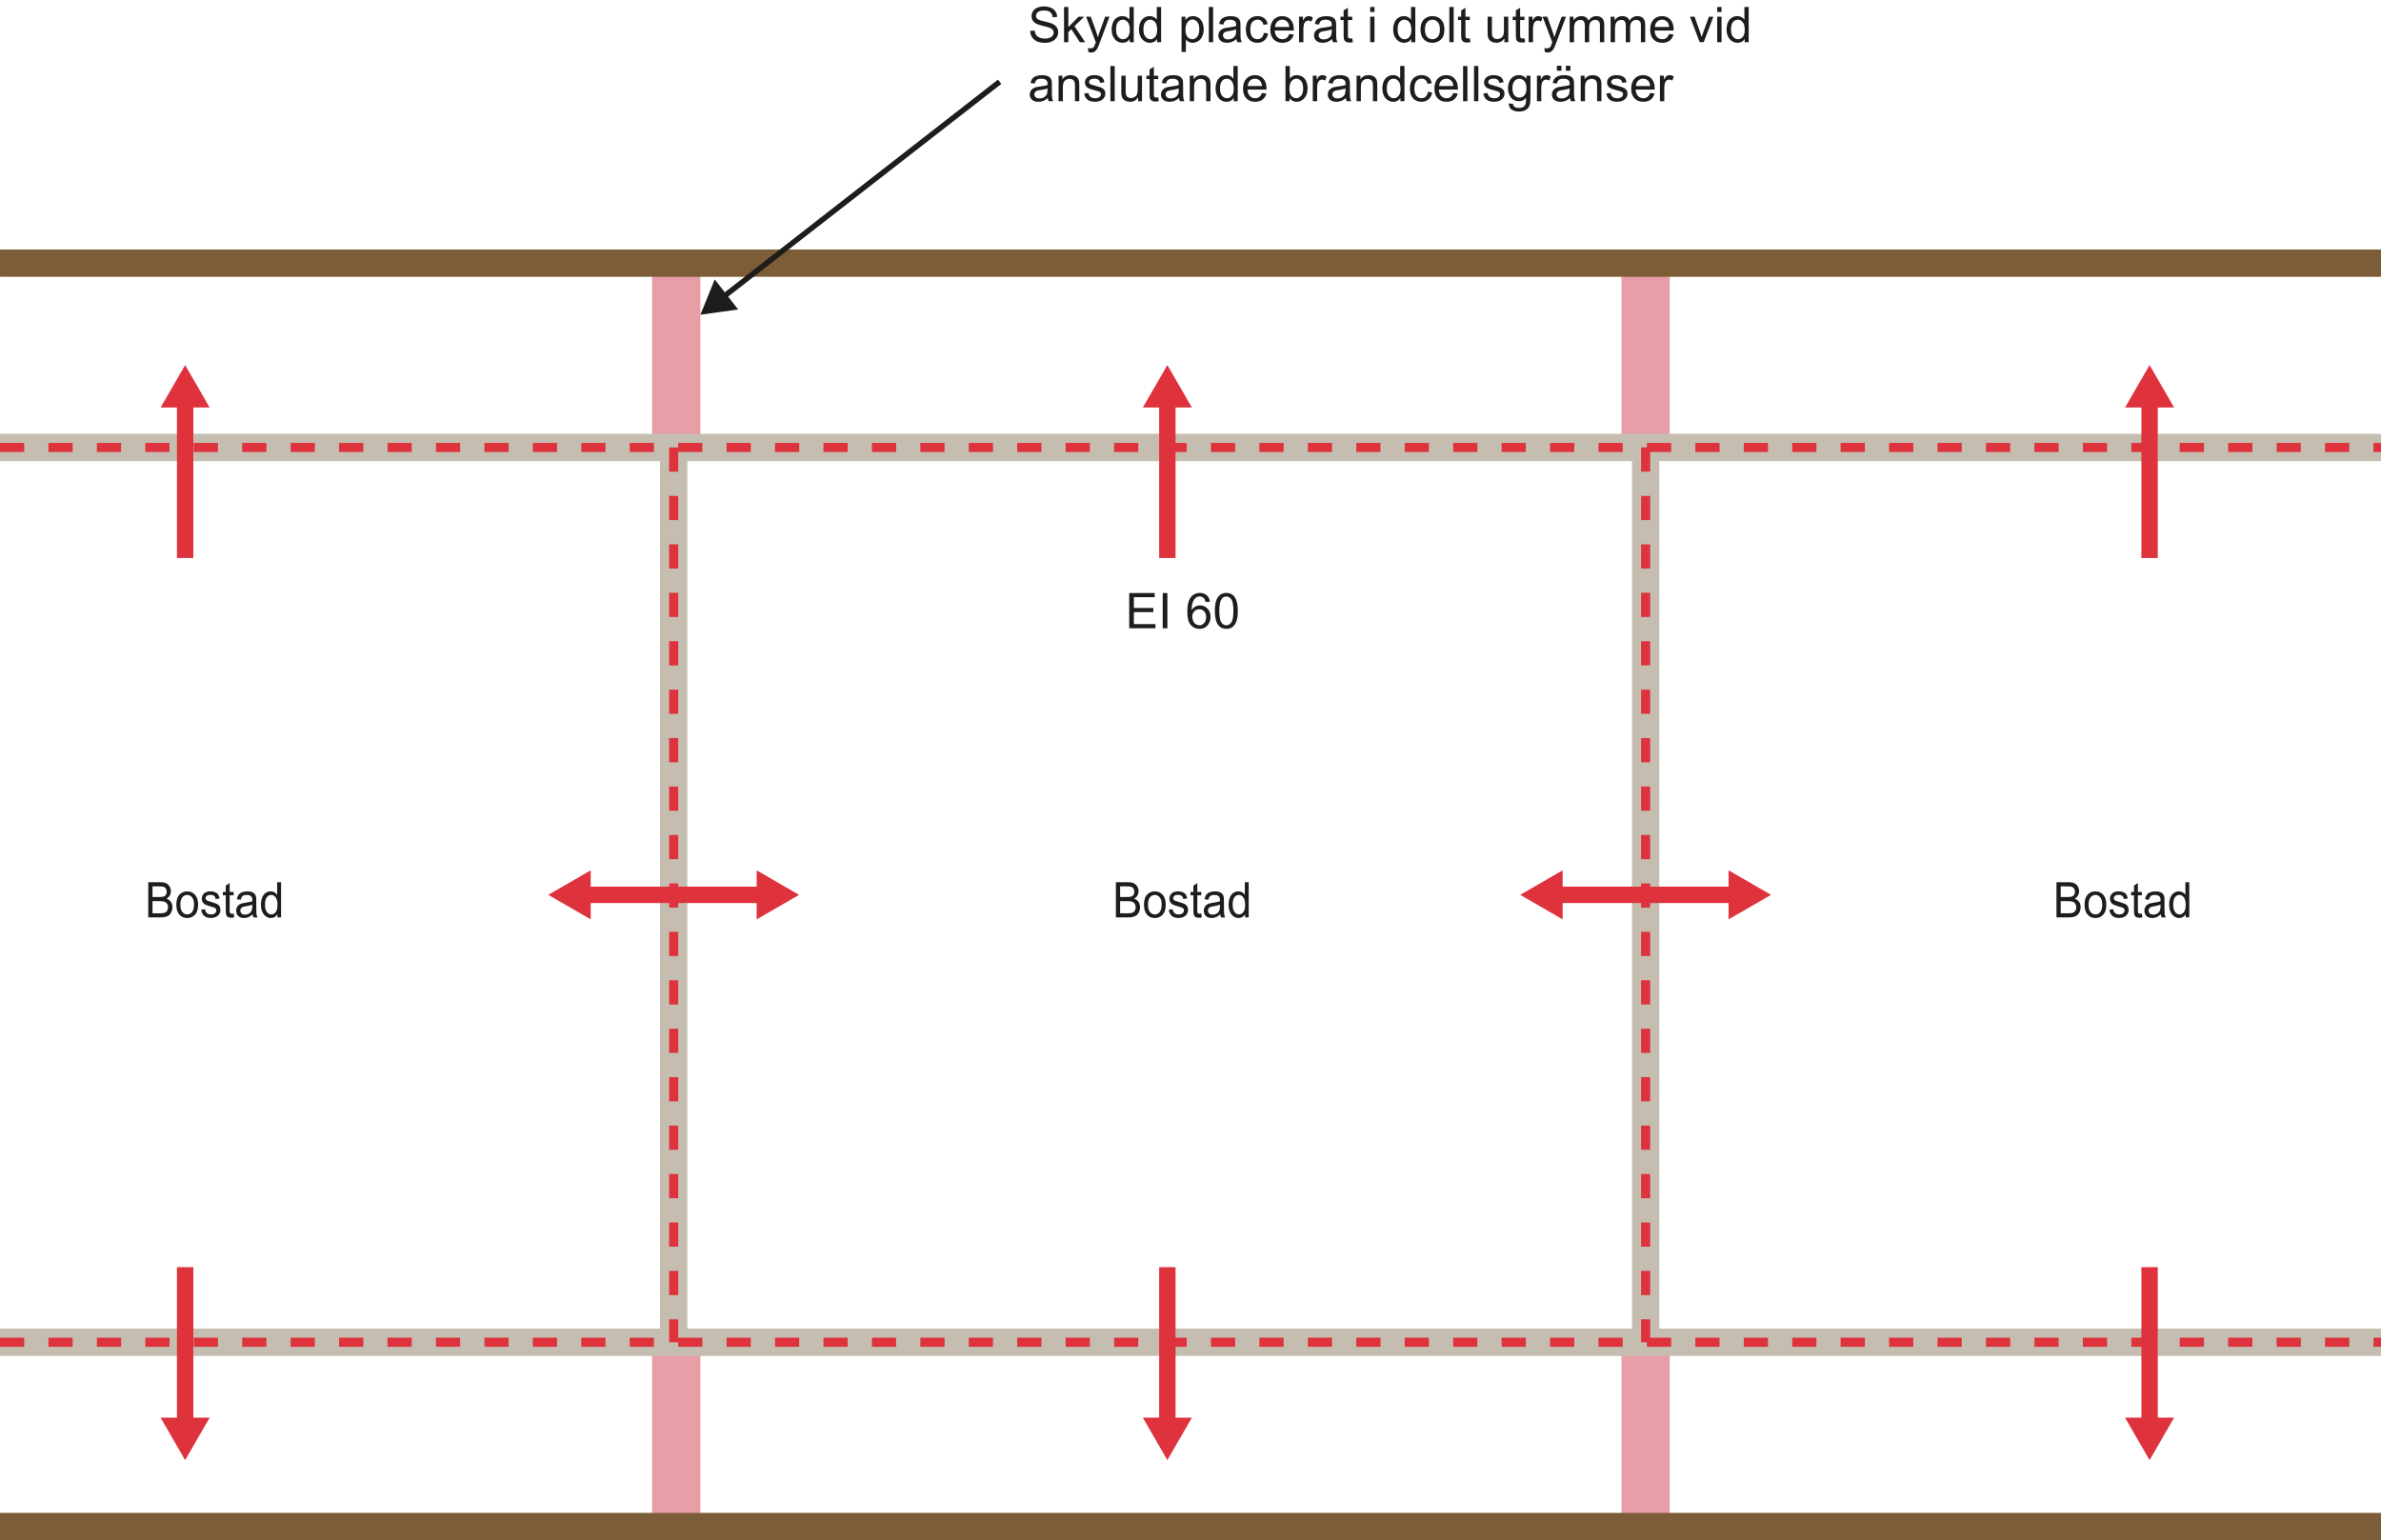 <?xml version="1.0" encoding="UTF-8"?>
<svg id="Lager_1" data-name="Lager 1" xmlns="http://www.w3.org/2000/svg" width="677.33mm" height="438.16mm" viewBox="0 0 1920 1242.04">
  <defs>
    <style>
      .cls-1 {
        fill: #de323d;
      }

      .cls-2 {
        stroke: #c5beb0;
      }

      .cls-2, .cls-3, .cls-4, .cls-5, .cls-6, .cls-7 {
        fill: none;
      }

      .cls-2, .cls-3, .cls-4, .cls-6, .cls-7 {
        stroke-miterlimit: 10;
      }

      .cls-2, .cls-4 {
        stroke-width: 22.03px;
      }

      .cls-3 {
        stroke: #1d1d1b;
        stroke-width: 4.41px;
      }

      .cls-8 {
        fill: #1d1d1b;
      }

      .cls-4 {
        stroke: #7c5d38;
      }

      .cls-6 {
        stroke-width: 13.22px;
      }

      .cls-6, .cls-7 {
        stroke: #de323d;
      }

      .cls-7 {
        stroke-dasharray: 19.53;
        stroke-width: 7.33px;
      }

      .cls-9 {
        fill: #e89ea7;
      }
    </style>
  </defs>
  <g>
    <path class="cls-8" d="M119.55,739.81v-28.39h9.69c1.97,0,3.56.29,4.75.86,1.19.57,2.13,1.46,2.8,2.65.68,1.19,1.01,2.44,1.01,3.75,0,1.21-.3,2.36-.9,3.43-.6,1.07-1.5,1.94-2.71,2.59,1.56.5,2.76,1.36,3.6,2.58.84,1.21,1.26,2.65,1.26,4.3,0,1.33-.26,2.57-.77,3.71-.51,1.14-1.14,2.02-1.89,2.64-.75.62-1.69,1.09-2.83,1.4s-2.52.47-4.17.47h-9.85ZM122.97,723.35h5.59c1.52,0,2.6-.11,3.26-.33.87-.28,1.52-.75,1.96-1.41.44-.66.66-1.48.66-2.48,0-.94-.21-1.77-.62-2.49-.41-.72-1-1.21-1.76-1.47-.76-.26-2.07-.4-3.93-.4h-5.16v8.58ZM122.97,736.46h6.43c1.1,0,1.88-.04,2.33-.14.79-.16,1.44-.41,1.97-.77s.96-.89,1.3-1.58c.34-.69.51-1.49.51-2.39,0-1.06-.25-1.98-.74-2.76-.49-.78-1.18-1.33-2.05-1.65-.88-.32-2.14-.47-3.78-.47h-5.97v9.76Z"/>
    <path class="cls-8" d="M142.18,729.53c0-3.81.96-6.63,2.89-8.46,1.61-1.52,3.57-2.28,5.89-2.28,2.57,0,4.68.93,6.31,2.78s2.45,4.41,2.45,7.68c0,2.65-.36,4.73-1.08,6.25-.72,1.52-1.77,2.69-3.15,3.53s-2.89,1.26-4.52,1.26c-2.62,0-4.74-.92-6.35-2.77-1.62-1.85-2.42-4.5-2.42-7.98ZM145.44,729.53c0,2.63.52,4.61,1.57,5.92,1.05,1.31,2.36,1.96,3.95,1.96s2.88-.66,3.93-1.97,1.57-3.32,1.57-6.02c0-2.54-.53-4.47-1.58-5.78-1.05-1.31-2.36-1.96-3.92-1.96s-2.9.65-3.95,1.96c-1.05,1.3-1.57,3.27-1.57,5.91Z"/>
    <path class="cls-8" d="M162.16,733.67l3.14-.54c.18,1.38.67,2.44,1.47,3.17.8.74,1.93,1.1,3.38,1.1s2.54-.33,3.24-.98c.71-.65,1.06-1.42,1.06-2.29,0-.79-.31-1.41-.93-1.86-.44-.31-1.52-.7-3.24-1.18-2.33-.65-3.94-1.2-4.84-1.67-.9-.47-1.58-1.12-2.04-1.96-.46-.83-.7-1.75-.7-2.76,0-.92.19-1.77.57-2.55.38-.78.9-1.43,1.56-1.95.49-.4,1.17-.74,2.02-1.02.85-.28,1.76-.42,2.74-.42,1.47,0,2.76.23,3.87.7,1.11.46,1.93,1.09,2.46,1.89.53.79.89,1.86,1.09,3.18l-3.1.46c-.14-1.06-.55-1.88-1.22-2.48-.68-.59-1.63-.89-2.86-.89-1.46,0-2.5.26-3.12.79-.62.53-.93,1.15-.93,1.86,0,.45.13.86.39,1.22.26.37.66.68,1.22.93.32.13,1.25.43,2.8.89,2.24.66,3.81,1.2,4.7,1.62.89.42,1.58,1.03,2.09,1.83.51.8.76,1.79.76,2.98s-.31,2.26-.92,3.28c-.62,1.03-1.51,1.82-2.67,2.38s-2.48.84-3.95.84c-2.43,0-4.29-.55-5.56-1.67s-2.09-2.76-2.44-4.94Z"/>
    <path class="cls-8" d="M188.4,736.7l.46,3.08c-.89.21-1.69.31-2.4.31-1.15,0-2.04-.2-2.68-.6-.63-.4-1.08-.93-1.34-1.58-.26-.65-.39-2.02-.39-4.11v-11.83h-2.33v-2.71h2.33v-5.09l3.15-2.09v7.18h3.19v2.71h-3.19v12.02c0,.99.06,1.63.17,1.92s.29.51.55.68c.25.17.61.25,1.08.25.35,0,.82-.05,1.39-.14Z"/>
    <path class="cls-8" d="M203.71,737.28c-1.17,1.1-2.31,1.87-3.39,2.32-1.09.45-2.25.68-3.5.68-2.06,0-3.64-.55-4.74-1.66-1.1-1.1-1.66-2.51-1.66-4.23,0-1.01.21-1.93.63-2.76s.96-1.5,1.64-2c.68-.5,1.44-.88,2.28-1.14.62-.18,1.56-.35,2.82-.52,2.56-.34,4.45-.74,5.66-1.2.01-.48.02-.78.02-.91,0-1.42-.3-2.42-.9-3-.81-.79-2.02-1.18-3.61-1.18-1.49,0-2.59.29-3.3.86-.71.58-1.24,1.59-1.58,3.05l-3.1-.46c.28-1.46.75-2.64,1.39-3.53.65-.9,1.58-1.59,2.8-2.07,1.22-.48,2.64-.73,4.25-.73s2.9.21,3.89.62c1,.41,1.73.93,2.2,1.56.47.63.8,1.42.99,2.37.11.59.16,1.67.16,3.21v4.65c0,3.24.07,5.29.2,6.15.13.86.4,1.68.8,2.47h-3.31c-.33-.72-.54-1.57-.63-2.54ZM203.45,729.49c-1.15.52-2.88.96-5.18,1.32-1.3.21-2.23.44-2.77.7-.54.26-.96.64-1.25,1.13s-.44,1.05-.44,1.66c0,.93.32,1.7.96,2.32.64.62,1.58.93,2.81.93s2.31-.29,3.26-.88c.95-.59,1.65-1.39,2.1-2.41.34-.79.51-1.95.51-3.49v-1.28Z"/>
    <path class="cls-8" d="M223.71,739.81v-2.59c-1.19,2.04-2.93,3.06-5.23,3.06-1.49,0-2.86-.45-4.12-1.36-1.25-.9-2.22-2.17-2.91-3.79-.69-1.62-1.03-3.48-1.03-5.59s.31-3.92.93-5.59c.62-1.67,1.56-2.95,2.8-3.84s2.64-1.34,4.18-1.34c1.13,0,2.13.26,3.01.78.88.52,1.6,1.2,2.15,2.04v-10.18h3.15v28.39h-2.94ZM213.69,729.55c0,2.63.5,4.6,1.52,5.91,1.01,1.3,2.2,1.96,3.58,1.96s2.56-.62,3.53-1.87c.97-1.25,1.45-3.15,1.45-5.7,0-2.81-.49-4.88-1.48-6.2-.99-1.32-2.2-1.97-3.65-1.97s-2.59.63-3.53,1.9c-.95,1.27-1.42,3.26-1.42,5.98Z"/>
  </g>
  <g>
    <path class="cls-8" d="M899.84,739.81v-28.39h9.69c1.97,0,3.56.29,4.75.86,1.19.57,2.13,1.46,2.8,2.65.68,1.19,1.01,2.44,1.01,3.75,0,1.21-.3,2.36-.9,3.43-.6,1.07-1.5,1.94-2.71,2.59,1.56.5,2.76,1.36,3.6,2.58.84,1.21,1.26,2.65,1.26,4.3,0,1.33-.26,2.57-.77,3.71-.51,1.14-1.14,2.02-1.89,2.64-.75.62-1.7,1.09-2.83,1.4-1.13.32-2.52.47-4.17.47h-9.85ZM903.26,723.35h5.59c1.52,0,2.6-.11,3.26-.33.87-.28,1.52-.75,1.96-1.41.44-.66.66-1.48.66-2.48,0-.94-.21-1.77-.62-2.49-.41-.72-1-1.21-1.76-1.47s-2.07-.4-3.93-.4h-5.16v8.58ZM903.26,736.46h6.43c1.1,0,1.88-.04,2.33-.14.79-.16,1.45-.41,1.97-.77s.96-.89,1.3-1.58.51-1.49.51-2.39c0-1.06-.25-1.98-.74-2.76s-1.18-1.33-2.05-1.65c-.88-.32-2.14-.47-3.78-.47h-5.97v9.76Z"/>
    <path class="cls-8" d="M922.47,729.53c0-3.81.96-6.63,2.89-8.46,1.61-1.52,3.57-2.28,5.89-2.28,2.57,0,4.67.93,6.31,2.78,1.63,1.85,2.45,4.41,2.45,7.68,0,2.65-.36,4.73-1.08,6.25s-1.77,2.69-3.15,3.53-2.89,1.26-4.52,1.26c-2.62,0-4.74-.92-6.35-2.77-1.62-1.85-2.42-4.5-2.42-7.98ZM925.73,729.53c0,2.63.52,4.61,1.57,5.92,1.05,1.31,2.36,1.96,3.95,1.96s2.88-.66,3.93-1.97c1.04-1.32,1.57-3.32,1.57-6.02,0-2.54-.53-4.47-1.58-5.78-1.05-1.31-2.36-1.96-3.92-1.96s-2.9.65-3.95,1.96c-1.04,1.3-1.57,3.27-1.57,5.91Z"/>
    <path class="cls-8" d="M942.45,733.67l3.14-.54c.18,1.38.67,2.44,1.47,3.17.8.74,1.93,1.1,3.37,1.1s2.54-.33,3.24-.98c.7-.65,1.06-1.42,1.06-2.29,0-.79-.31-1.41-.93-1.86-.43-.31-1.52-.7-3.24-1.18-2.33-.65-3.94-1.2-4.84-1.67-.9-.47-1.58-1.12-2.04-1.96-.46-.83-.7-1.75-.7-2.76,0-.92.19-1.77.57-2.55.38-.78.9-1.43,1.56-1.95.49-.4,1.17-.74,2.02-1.02.85-.28,1.76-.42,2.74-.42,1.47,0,2.76.23,3.87.7,1.11.46,1.93,1.09,2.46,1.89.53.79.89,1.86,1.09,3.18l-3.1.46c-.14-1.06-.55-1.88-1.22-2.48-.68-.59-1.63-.89-2.86-.89-1.46,0-2.5.26-3.12.79-.62.53-.93,1.15-.93,1.86,0,.45.13.86.39,1.22.26.37.66.68,1.22.93.32.13,1.25.43,2.8.89,2.24.66,3.81,1.2,4.7,1.62.89.42,1.58,1.03,2.09,1.83.5.8.76,1.79.76,2.98s-.31,2.26-.93,3.28c-.62,1.03-1.51,1.82-2.67,2.38s-2.48.84-3.95.84c-2.43,0-4.29-.55-5.56-1.67s-2.09-2.76-2.44-4.94Z"/>
    <path class="cls-8" d="M968.69,736.7l.46,3.08c-.89.21-1.69.31-2.4.31-1.15,0-2.04-.2-2.68-.6-.63-.4-1.08-.93-1.34-1.58-.26-.65-.39-2.02-.39-4.11v-11.83h-2.33v-2.71h2.33v-5.09l3.15-2.09v7.18h3.19v2.71h-3.19v12.02c0,.99.06,1.63.17,1.92s.29.51.55.68c.25.17.61.25,1.08.25.35,0,.82-.05,1.39-.14Z"/>
    <path class="cls-8" d="M984.01,737.28c-1.17,1.1-2.31,1.87-3.39,2.32-1.09.45-2.25.68-3.5.68-2.06,0-3.64-.55-4.74-1.66s-1.66-2.51-1.66-4.23c0-1.01.21-1.93.63-2.76s.96-1.5,1.64-2c.68-.5,1.44-.88,2.28-1.14.62-.18,1.56-.35,2.82-.52,2.56-.34,4.45-.74,5.66-1.2.01-.48.02-.78.02-.91,0-1.42-.3-2.42-.9-3-.81-.79-2.01-1.18-3.61-1.18-1.49,0-2.59.29-3.3.86-.71.58-1.24,1.59-1.58,3.05l-3.1-.46c.28-1.46.75-2.64,1.39-3.53.65-.9,1.58-1.59,2.8-2.07,1.22-.48,2.64-.73,4.25-.73s2.9.21,3.89.62c1,.41,1.73.93,2.2,1.56s.8,1.42.99,2.37c.11.59.16,1.67.16,3.21v4.65c0,3.24.07,5.29.2,6.15.14.86.4,1.68.8,2.47h-3.31c-.33-.72-.54-1.57-.63-2.54ZM983.74,729.49c-1.15.52-2.88.96-5.18,1.32-1.3.21-2.23.44-2.77.7-.54.26-.96.64-1.25,1.13s-.44,1.05-.44,1.66c0,.93.32,1.7.96,2.32.64.62,1.58.93,2.81.93s2.31-.29,3.26-.88c.95-.59,1.65-1.39,2.1-2.41.34-.79.51-1.95.51-3.49v-1.28Z"/>
    <path class="cls-8" d="M1004.01,739.81v-2.59c-1.19,2.04-2.93,3.06-5.23,3.06-1.49,0-2.86-.45-4.12-1.36s-2.22-2.17-2.91-3.79-1.03-3.48-1.03-5.59.31-3.92.93-5.59c.62-1.67,1.56-2.95,2.8-3.84,1.25-.89,2.64-1.34,4.18-1.34,1.13,0,2.13.26,3.01.78.88.52,1.6,1.2,2.15,2.04v-10.18h3.15v28.39h-2.94ZM993.98,729.55c0,2.63.5,4.6,1.51,5.91,1.01,1.3,2.2,1.96,3.58,1.96s2.56-.62,3.53-1.87c.97-1.25,1.45-3.15,1.45-5.7,0-2.81-.49-4.88-1.48-6.2-.99-1.32-2.2-1.97-3.65-1.97s-2.59.63-3.53,1.9c-.95,1.27-1.42,3.26-1.42,5.98Z"/>
  </g>
  <g>
    <path class="cls-8" d="M1658.32,739.81v-28.39h9.69c1.97,0,3.56.29,4.75.86,1.19.57,2.13,1.46,2.8,2.65.68,1.19,1.01,2.44,1.01,3.75,0,1.21-.3,2.36-.9,3.43-.6,1.07-1.5,1.94-2.71,2.59,1.56.5,2.76,1.36,3.6,2.58.84,1.21,1.26,2.65,1.26,4.3,0,1.33-.26,2.57-.77,3.71-.51,1.14-1.14,2.02-1.89,2.64-.75.62-1.7,1.09-2.83,1.4-1.13.32-2.52.47-4.17.47h-9.85ZM1661.74,723.35h5.59c1.52,0,2.6-.11,3.26-.33.87-.28,1.52-.75,1.96-1.41.44-.66.66-1.48.66-2.48,0-.94-.21-1.77-.62-2.49-.41-.72-1-1.21-1.76-1.47s-2.07-.4-3.93-.4h-5.16v8.58ZM1661.74,736.46h6.43c1.1,0,1.88-.04,2.33-.14.79-.16,1.45-.41,1.97-.77s.96-.89,1.3-1.58.51-1.49.51-2.39c0-1.06-.25-1.98-.74-2.76s-1.18-1.33-2.05-1.65c-.88-.32-2.14-.47-3.78-.47h-5.97v9.76Z"/>
    <path class="cls-8" d="M1680.94,729.53c0-3.81.96-6.63,2.89-8.46,1.61-1.52,3.57-2.28,5.89-2.28,2.57,0,4.67.93,6.31,2.78,1.63,1.85,2.45,4.41,2.45,7.68,0,2.65-.36,4.73-1.08,6.25s-1.77,2.69-3.15,3.53-2.89,1.26-4.52,1.26c-2.62,0-4.74-.92-6.35-2.77-1.62-1.85-2.42-4.5-2.42-7.98ZM1684.2,729.53c0,2.63.52,4.61,1.57,5.92,1.05,1.31,2.36,1.96,3.95,1.96s2.88-.66,3.93-1.97c1.04-1.32,1.57-3.32,1.57-6.02,0-2.54-.53-4.47-1.58-5.78-1.05-1.31-2.36-1.96-3.92-1.96s-2.9.65-3.95,1.96c-1.04,1.3-1.57,3.27-1.57,5.91Z"/>
    <path class="cls-8" d="M1700.93,733.67l3.14-.54c.18,1.38.67,2.44,1.47,3.17.8.74,1.93,1.1,3.37,1.1s2.54-.33,3.24-.98c.7-.65,1.06-1.42,1.06-2.29,0-.79-.31-1.41-.93-1.86-.43-.31-1.52-.7-3.24-1.18-2.33-.65-3.94-1.2-4.84-1.67-.9-.47-1.58-1.12-2.04-1.96-.46-.83-.7-1.75-.7-2.76,0-.92.19-1.77.57-2.55.38-.78.9-1.43,1.56-1.95.49-.4,1.17-.74,2.02-1.02.85-.28,1.76-.42,2.74-.42,1.47,0,2.76.23,3.87.7,1.11.46,1.93,1.09,2.46,1.89.53.79.89,1.86,1.09,3.18l-3.1.46c-.14-1.06-.55-1.88-1.22-2.48-.68-.59-1.63-.89-2.86-.89-1.46,0-2.5.26-3.12.79-.62.53-.93,1.15-.93,1.86,0,.45.13.86.39,1.22.26.37.66.68,1.22.93.32.13,1.25.43,2.8.89,2.24.66,3.81,1.2,4.7,1.62.89.42,1.58,1.03,2.09,1.83.5.8.76,1.79.76,2.98s-.31,2.26-.93,3.28c-.62,1.03-1.51,1.82-2.67,2.38s-2.48.84-3.95.84c-2.43,0-4.29-.55-5.56-1.67s-2.09-2.76-2.44-4.94Z"/>
    <path class="cls-8" d="M1727.17,736.7l.46,3.08c-.89.21-1.69.31-2.4.31-1.15,0-2.04-.2-2.68-.6-.63-.4-1.08-.93-1.34-1.58-.26-.65-.39-2.02-.39-4.11v-11.83h-2.33v-2.71h2.33v-5.09l3.15-2.09v7.18h3.19v2.71h-3.19v12.02c0,.99.06,1.63.17,1.92s.29.51.55.68c.25.17.61.25,1.08.25.35,0,.82-.05,1.39-.14Z"/>
    <path class="cls-8" d="M1742.48,737.28c-1.17,1.1-2.31,1.87-3.39,2.32-1.09.45-2.25.68-3.5.68-2.06,0-3.64-.55-4.74-1.66s-1.66-2.51-1.66-4.23c0-1.01.21-1.93.63-2.76s.96-1.5,1.64-2c.68-.5,1.44-.88,2.28-1.14.62-.18,1.56-.35,2.82-.52,2.56-.34,4.45-.74,5.66-1.2.01-.48.02-.78.02-.91,0-1.42-.3-2.42-.9-3-.81-.79-2.01-1.18-3.61-1.18-1.49,0-2.59.29-3.3.86-.71.58-1.24,1.59-1.58,3.05l-3.1-.46c.28-1.46.75-2.64,1.39-3.53.65-.9,1.58-1.59,2.8-2.07,1.22-.48,2.64-.73,4.25-.73s2.9.21,3.89.62c1,.41,1.73.93,2.2,1.56s.8,1.42.99,2.37c.11.59.16,1.67.16,3.21v4.65c0,3.24.07,5.29.2,6.15.14.86.4,1.68.8,2.47h-3.31c-.33-.72-.54-1.57-.63-2.54ZM1742.22,729.49c-1.15.52-2.88.96-5.18,1.32-1.3.21-2.23.44-2.77.7-.54.26-.96.64-1.25,1.13s-.44,1.05-.44,1.66c0,.93.32,1.7.96,2.32.64.62,1.58.93,2.81.93s2.31-.29,3.26-.88c.95-.59,1.65-1.39,2.1-2.41.34-.79.51-1.95.51-3.49v-1.28Z"/>
    <path class="cls-8" d="M1762.48,739.81v-2.59c-1.19,2.04-2.93,3.06-5.23,3.06-1.49,0-2.86-.45-4.12-1.36s-2.22-2.17-2.91-3.79-1.03-3.48-1.03-5.59.31-3.92.93-5.59c.62-1.67,1.56-2.95,2.8-3.84,1.25-.89,2.64-1.34,4.18-1.34,1.13,0,2.13.26,3.01.78.88.52,1.6,1.2,2.15,2.04v-10.18h3.15v28.39h-2.94ZM1752.45,729.55c0,2.63.5,4.6,1.51,5.91,1.01,1.3,2.2,1.96,3.58,1.96s2.56-.62,3.53-1.87c.97-1.25,1.45-3.15,1.45-5.7,0-2.81-.49-4.88-1.48-6.2-.99-1.32-2.2-1.97-3.65-1.97s-2.59.63-3.53,1.9c-.95,1.27-1.42,3.26-1.42,5.98Z"/>
  </g>
  <rect class="cls-9" x="471" y="267.05" width="148.63" height="38.94" transform="translate(831.83 -258.79) rotate(90)"/>
  <rect class="cls-9" x="1252.68" y="267.05" width="148.63" height="38.94" transform="translate(1613.52 -1040.48) rotate(90)"/>
  <rect class="cls-9" x="471" y="1137.24" width="148.63" height="38.94" transform="translate(1702.02 611.39) rotate(90)"/>
  <rect class="cls-9" x="1252.68" y="1137.24" width="148.63" height="38.94" transform="translate(2483.7 -170.29) rotate(90)"/>
  <g>
    <path class="cls-8" d="M910.59,506.62v-28.39h20.52v3.35h-16.77v8.69h15.7v3.33h-15.7v9.66h17.43v3.35h-21.18Z"/>
    <path class="cls-8" d="M937.6,506.62v-28.39h3.76v28.39h-3.76Z"/>
    <path class="cls-8" d="M975.67,485.19l-3.47.27c-.31-1.37-.75-2.36-1.32-2.98-.94-.99-2.1-1.49-3.49-1.49-1.11,0-2.08.31-2.92.93-1.1.8-1.96,1.97-2.59,3.5-.63,1.54-.96,3.72-.99,6.56.84-1.28,1.87-2.23,3.08-2.85,1.21-.62,2.49-.93,3.81-.93,2.32,0,4.3.85,5.93,2.57s2.45,3.92,2.45,6.63c0,1.78-.38,3.44-1.15,4.97-.77,1.53-1.82,2.7-3.17,3.51-1.34.81-2.87,1.22-4.57,1.22-2.9,0-5.27-1.07-7.11-3.2s-2.75-5.66-2.75-10.56c0-5.49,1.01-9.47,3.04-11.97,1.77-2.17,4.15-3.25,7.14-3.25,2.23,0,4.06.63,5.49,1.88,1.43,1.25,2.28,2.98,2.57,5.19ZM961.44,497.43c0,1.2.25,2.35.76,3.45s1.22,1.93,2.14,2.51c.92.57,1.88.86,2.88.86,1.47,0,2.74-.59,3.79-1.78,1.06-1.19,1.59-2.8,1.59-4.84s-.52-3.51-1.57-4.64c-1.04-1.13-2.36-1.69-3.95-1.69s-2.91.56-4.01,1.69c-1.1,1.13-1.65,2.61-1.65,4.44Z"/>
    <path class="cls-8" d="M979.64,492.63c0-3.36.35-6.06,1.04-8.1.69-2.05,1.72-3.62,3.08-4.73,1.36-1.11,3.08-1.67,5.14-1.67,1.52,0,2.86.31,4.01.92,1.15.61,2.1,1.5,2.85,2.65.75,1.16,1.34,2.56,1.76,4.22s.64,3.9.64,6.71c0,3.33-.34,6.02-1.03,8.06-.68,2.05-1.71,3.63-3.07,4.74-1.36,1.12-3.08,1.67-5.16,1.67-2.74,0-4.89-.98-6.45-2.94-1.87-2.36-2.81-6.21-2.81-11.54ZM983.22,492.63c0,4.66.55,7.76,1.64,9.3s2.44,2.31,4.04,2.31,2.95-.77,4.04-2.32,1.64-4.65,1.64-9.29-.54-7.78-1.64-9.31-2.45-2.3-4.08-2.3-2.88.68-3.83,2.03c-1.2,1.73-1.8,4.92-1.8,9.58Z"/>
  </g>
  <line class="cls-4" y1="212.2" x2="1920" y2="212.2"/>
  <line class="cls-2" x1="543.24" y1="360.83" x2="543.24" y2="1082.39"/>
  <line class="cls-2" x1="1327" y1="360.83" x2="1327" y2="1082.39"/>
  <line class="cls-2" y1="360.83" x2="1920" y2="360.83"/>
  <line class="cls-2" y1="1082.39" x2="1920" y2="1082.39"/>
  <line class="cls-7" x1="543.24" y1="360.83" x2="543.24" y2="1082.39"/>
  <line class="cls-7" x1="1327" y1="360.83" x2="1327" y2="1082.39"/>
  <line class="cls-7" y1="360.83" x2="1920" y2="360.83"/>
  <line class="cls-7" y1="1082.39" x2="1920" y2="1082.39"/>
  <line class="cls-4" y1="1231.02" x2="1920" y2="1231.02"/>
  <g>
    <line class="cls-6" x1="615.93" y1="721.61" x2="470.55" y2="721.61"/>
    <polygon class="cls-1" points="610.15 701.84 644.39 721.61 610.15 741.39 610.15 701.84"/>
    <polygon class="cls-1" points="476.33 701.84 442.09 721.61 476.33 741.39 476.33 701.84"/>
  </g>
  <g>
    <line class="cls-6" x1="1399.69" y1="721.61" x2="1254.31" y2="721.61"/>
    <polygon class="cls-1" points="1393.9 701.84 1428.15 721.61 1393.9 741.39 1393.9 701.84"/>
    <polygon class="cls-1" points="1260.09 701.84 1225.85 721.61 1260.09 741.39 1260.09 701.84"/>
  </g>
  <g>
    <line class="cls-6" x1="941.34" y1="322.83" x2="941.34" y2="449.99"/>
    <polygon class="cls-1" points="921.57 328.62 941.34 294.37 961.11 328.62 921.57 328.62"/>
  </g>
  <g>
    <line class="cls-6" x1="149.29" y1="322.83" x2="149.29" y2="449.99"/>
    <polygon class="cls-1" points="129.51 328.62 149.29 294.37 169.06 328.62 129.51 328.62"/>
  </g>
  <g>
    <line class="cls-6" x1="1733.39" y1="322.83" x2="1733.39" y2="449.99"/>
    <polygon class="cls-1" points="1713.62 328.62 1733.39 294.37 1753.16 328.62 1713.62 328.62"/>
  </g>
  <g>
    <line class="cls-6" x1="941.34" y1="1149" x2="941.34" y2="1021.84"/>
    <polygon class="cls-1" points="961.11 1143.22 941.34 1177.46 921.57 1143.22 961.11 1143.22"/>
  </g>
  <g>
    <line class="cls-6" x1="1733.39" y1="1149" x2="1733.39" y2="1021.84"/>
    <polygon class="cls-1" points="1753.16 1143.22 1733.39 1177.46 1713.62 1143.22 1753.16 1143.22"/>
  </g>
  <g>
    <line class="cls-6" x1="149.29" y1="1149" x2="149.29" y2="1021.84"/>
    <polygon class="cls-1" points="169.06 1143.22 149.29 1177.46 129.51 1143.22 169.06 1143.22"/>
  </g>
  <g>
    <line class="cls-3" x1="806.09" y1="65.94" x2="582.25" y2="240.2"/>
    <polygon class="cls-8" points="576.35 225.3 564.78 253.79 595.24 249.57 576.35 225.3"/>
  </g>
  <g>
    <rect class="cls-5" x="828.94" y="0" width="784.07" height="179.12"/>
    <path class="cls-8" d="M830.72,24.91l3.54-.31c.17,1.42.56,2.58,1.17,3.5s1.57,1.65,2.86,2.21c1.29.56,2.74.84,4.36.84,1.43,0,2.7-.21,3.79-.64,1.1-.43,1.91-1.01,2.45-1.75.54-.74.8-1.55.8-2.43s-.26-1.67-.77-2.33c-.52-.66-1.37-1.22-2.56-1.67-.76-.3-2.45-.76-5.05-1.38-2.61-.63-4.43-1.22-5.48-1.77-1.35-.71-2.37-1.59-3.03-2.64-.67-1.05-1-2.23-1-3.53,0-1.43.41-2.77,1.22-4.02.81-1.25,2-2.19,3.56-2.84,1.56-.65,3.3-.97,5.21-.97,2.1,0,3.96.34,5.57,1.02,1.61.68,2.84,1.67,3.71,2.99.86,1.32,1.33,2.81,1.39,4.47l-3.6.27c-.19-1.79-.85-3.15-1.96-4.07-1.12-.92-2.77-1.38-4.95-1.38s-3.93.42-4.97,1.25-1.56,1.84-1.56,3.01c0,1.02.37,1.86,1.1,2.52.72.66,2.61,1.33,5.66,2.02,3.05.69,5.15,1.29,6.28,1.81,1.65.76,2.87,1.73,3.66,2.89.79,1.17,1.18,2.51,1.18,4.04s-.43,2.93-1.3,4.27c-.87,1.34-2.11,2.38-3.73,3.12s-3.44,1.11-5.47,1.11c-2.57,0-4.72-.37-6.46-1.12-1.74-.75-3.1-1.87-4.09-3.38s-1.51-3.2-1.56-5.1Z"/>
    <path class="cls-8" d="M858.02,34.03V5.64h3.48v16.19l8.25-8.36h4.51l-7.86,7.63,8.65,12.93h-4.3l-6.8-10.51-2.46,2.36v8.15h-3.48Z"/>
    <path class="cls-8" d="M877.67,41.95l-.39-3.27c.76.21,1.43.31,1.99.31.77,0,1.39-.13,1.86-.39s.85-.62,1.14-1.08c.22-.35.57-1.21,1.06-2.59.06-.19.17-.48.31-.85l-7.8-20.6h3.76l4.28,11.91c.55,1.51,1.05,3.1,1.49,4.76.4-1.6.88-3.16,1.43-4.69l4.39-11.99h3.49l-7.82,20.91c-.84,2.26-1.49,3.81-1.96,4.67-.62,1.15-1.33,1.99-2.13,2.53-.8.54-1.75.8-2.87.8-.67,0-1.42-.14-2.25-.43Z"/>
    <path class="cls-8" d="M911,34.03v-2.59c-1.3,2.04-3.22,3.06-5.75,3.06-1.64,0-3.15-.45-4.52-1.36-1.37-.9-2.44-2.17-3.19-3.79-.75-1.62-1.13-3.48-1.13-5.59s.34-3.91,1.03-5.59c.68-1.67,1.71-2.95,3.08-3.84,1.37-.89,2.9-1.34,4.59-1.34,1.24,0,2.34.26,3.31.78.97.52,1.75,1.2,2.36,2.04V5.64h3.47v28.39h-3.23ZM899.98,23.77c0,2.63.55,4.6,1.67,5.91s2.42,1.96,3.93,1.96,2.82-.62,3.88-1.87c1.07-1.25,1.6-3.15,1.6-5.7,0-2.81-.54-4.88-1.63-6.2-1.08-1.32-2.42-1.98-4.01-1.98s-2.84.63-3.88,1.9-1.56,3.26-1.56,5.98Z"/>
    <path class="cls-8" d="M933.05,34.03v-2.59c-1.3,2.04-3.22,3.06-5.75,3.06-1.64,0-3.15-.45-4.52-1.36-1.37-.9-2.44-2.17-3.19-3.79-.75-1.62-1.13-3.48-1.13-5.59s.34-3.91,1.03-5.59c.68-1.67,1.71-2.95,3.08-3.84,1.37-.89,2.9-1.34,4.59-1.34,1.24,0,2.34.26,3.31.78.97.52,1.75,1.2,2.36,2.04V5.64h3.47v28.39h-3.23ZM922.03,23.77c0,2.63.55,4.6,1.67,5.91s2.42,1.96,3.93,1.96,2.82-.62,3.88-1.87c1.07-1.25,1.6-3.15,1.6-5.7,0-2.81-.54-4.88-1.63-6.2-1.08-1.32-2.42-1.98-4.01-1.98s-2.84.63-3.88,1.9-1.56,3.26-1.56,5.98Z"/>
    <path class="cls-8" d="M952.78,41.91V13.47h3.17v2.67c.75-1.05,1.59-1.83,2.54-2.35.94-.52,2.08-.78,3.43-.78,1.76,0,3.3.45,4.65,1.36,1.34.9,2.36,2.18,3.04,3.82.68,1.65,1.03,3.45,1.03,5.41,0,2.1-.38,4-1.13,5.68-.75,1.68-1.85,2.98-3.29,3.87s-2.95,1.35-4.54,1.35c-1.16,0-2.2-.25-3.13-.74-.92-.49-1.68-1.11-2.27-1.86v10.01h-3.49ZM955.94,23.86c0,2.65.54,4.6,1.61,5.87s2.37,1.9,3.89,1.9,2.88-.66,3.98-1.97,1.66-3.34,1.66-6.09-.54-4.58-1.62-5.89c-1.08-1.3-2.37-1.96-3.86-1.96s-2.8.69-3.94,2.08c-1.14,1.39-1.71,3.4-1.71,6.05Z"/>
    <path class="cls-8" d="M974.76,34.03V5.64h3.49v28.39h-3.49Z"/>
    <path class="cls-8" d="M997.06,31.49c-1.29,1.1-2.53,1.87-3.73,2.32s-2.48.68-3.84.68c-2.26,0-4-.55-5.21-1.66-1.21-1.1-1.82-2.51-1.82-4.23,0-1.01.23-1.93.69-2.76s1.06-1.5,1.8-2,1.58-.88,2.51-1.14c.68-.18,1.72-.35,3.1-.52,2.81-.34,4.89-.74,6.22-1.2.01-.48.02-.78.02-.91,0-1.42-.33-2.42-.99-3-.89-.79-2.21-1.18-3.97-1.18-1.64,0-2.85.29-3.63.86-.78.57-1.36,1.59-1.73,3.05l-3.41-.46c.31-1.46.82-2.64,1.53-3.53.71-.9,1.74-1.59,3.08-2.07,1.34-.48,2.9-.73,4.67-.73s3.18.21,4.28.62c1.1.41,1.9.93,2.42,1.56.52.63.88,1.42,1.08,2.37.12.59.17,1.67.17,3.21v4.65c0,3.24.07,5.29.22,6.15s.44,1.68.88,2.47h-3.64c-.36-.72-.59-1.57-.7-2.54ZM996.77,23.71c-1.27.52-3.16.96-5.69,1.32-1.43.21-2.45.44-3.04.7-.59.26-1.05.64-1.37,1.13-.32.5-.48,1.05-.48,1.66,0,.93.35,1.7,1.06,2.32.7.62,1.73.93,3.09.93s2.54-.29,3.58-.88c1.05-.59,1.81-1.39,2.3-2.41.37-.79.56-1.95.56-3.49v-1.28Z"/>
    <path class="cls-8" d="M1019.12,26.5l3.43.45c-.37,2.36-1.33,4.21-2.88,5.55-1.54,1.34-3.44,2-5.68,2-2.81,0-5.08-.92-6.79-2.76-1.71-1.84-2.57-4.48-2.57-7.91,0-2.22.37-4.16,1.1-5.83.74-1.67,1.86-2.91,3.36-3.75s3.14-1.25,4.91-1.25c2.23,0,4.06.56,5.48,1.69,1.42,1.13,2.33,2.73,2.73,4.81l-3.39.52c-.32-1.38-.89-2.42-1.71-3.12-.82-.7-1.81-1.05-2.97-1.05-1.75,0-3.18.63-4.28,1.89-1.1,1.26-1.65,3.25-1.65,5.97s.53,4.77,1.59,6.02c1.06,1.25,2.44,1.88,4.14,1.88,1.37,0,2.51-.42,3.43-1.26.92-.84,1.5-2.13,1.74-3.87Z"/>
    <path class="cls-8" d="M1039.6,27.41l3.6.45c-.57,2.1-1.62,3.74-3.16,4.9s-3.5,1.74-5.89,1.74c-3.01,0-5.39-.93-7.16-2.78-1.76-1.85-2.64-4.45-2.64-7.79s.89-6.14,2.67-8.05c1.78-1.91,4.09-2.87,6.93-2.87s5,.94,6.74,2.81c1.74,1.87,2.61,4.51,2.61,7.9,0,.21,0,.52-.02.93h-15.33c.13,2.26.77,3.99,1.92,5.19,1.15,1.2,2.58,1.8,4.3,1.8,1.28,0,2.37-.34,3.27-1.01.9-.67,1.62-1.74,2.15-3.21ZM1028.16,21.77h11.48c-.16-1.73-.59-3.03-1.32-3.89-1.11-1.34-2.55-2.01-4.32-2.01-1.6,0-2.95.54-4.04,1.61-1.09,1.07-1.69,2.5-1.81,4.3Z"/>
    <path class="cls-8" d="M1047.54,34.03V13.47h3.14v3.12c.8-1.46,1.54-2.42,2.22-2.88s1.42-.7,2.24-.7c1.17,0,2.37.37,3.58,1.12l-1.2,3.23c-.85-.5-1.7-.76-2.56-.76-.76,0-1.45.23-2.05.69s-1.04,1.09-1.3,1.91c-.39,1.24-.58,2.59-.58,4.07v10.77h-3.49Z"/>
    <path class="cls-8" d="M1074.2,31.49c-1.29,1.1-2.53,1.87-3.73,2.32s-2.48.68-3.84.68c-2.26,0-4-.55-5.21-1.66-1.21-1.1-1.82-2.51-1.82-4.23,0-1.01.23-1.93.69-2.76s1.06-1.5,1.8-2,1.58-.88,2.51-1.14c.68-.18,1.72-.35,3.1-.52,2.81-.34,4.89-.74,6.22-1.2.01-.48.02-.78.02-.91,0-1.42-.33-2.42-.99-3-.89-.79-2.21-1.18-3.97-1.18-1.64,0-2.85.29-3.63.86-.78.57-1.36,1.59-1.73,3.05l-3.41-.46c.31-1.46.82-2.64,1.53-3.53.71-.9,1.74-1.59,3.08-2.07,1.34-.48,2.9-.73,4.67-.73s3.18.21,4.28.62c1.1.41,1.9.93,2.42,1.56.52.63.88,1.42,1.08,2.37.12.59.17,1.67.17,3.21v4.65c0,3.24.07,5.29.22,6.15s.44,1.68.88,2.47h-3.64c-.36-.72-.59-1.57-.7-2.54ZM1073.91,23.71c-1.27.52-3.16.96-5.69,1.32-1.43.21-2.45.44-3.04.7-.59.26-1.05.64-1.37,1.13-.32.5-.48,1.05-.48,1.66,0,.93.35,1.7,1.06,2.32.7.62,1.73.93,3.09.93s2.54-.29,3.58-.88c1.05-.59,1.81-1.39,2.3-2.41.37-.79.56-1.95.56-3.49v-1.28Z"/>
    <path class="cls-8" d="M1090.45,30.91l.5,3.08c-.98.21-1.86.31-2.63.31-1.27,0-2.25-.2-2.94-.6s-1.19-.93-1.47-1.58-.43-2.02-.43-4.11v-11.83h-2.56v-2.71h2.56v-5.09l3.47-2.09v7.18h3.5v2.71h-3.5v12.02c0,.99.06,1.63.18,1.92.12.28.32.51.6.68s.67.25,1.19.25c.39,0,.9-.04,1.53-.14Z"/>
    <path class="cls-8" d="M1104.89,9.65v-4.01h3.48v4.01h-3.48ZM1104.89,34.03V13.47h3.48v20.56h-3.48Z"/>
    <path class="cls-8" d="M1138.04,34.03v-2.59c-1.3,2.04-3.22,3.06-5.75,3.06-1.64,0-3.15-.45-4.52-1.36-1.37-.9-2.44-2.17-3.19-3.79-.75-1.62-1.13-3.48-1.13-5.59s.34-3.91,1.03-5.59c.68-1.67,1.71-2.95,3.08-3.84,1.37-.89,2.9-1.34,4.59-1.34,1.24,0,2.34.26,3.31.78.97.52,1.75,1.2,2.36,2.04V5.64h3.47v28.39h-3.23ZM1127.02,23.77c0,2.63.55,4.6,1.67,5.91s2.42,1.96,3.93,1.96,2.82-.62,3.88-1.87c1.07-1.25,1.6-3.15,1.6-5.7,0-2.81-.54-4.88-1.63-6.2-1.08-1.32-2.42-1.98-4.01-1.98s-2.84.63-3.88,1.9-1.56,3.26-1.56,5.98Z"/>
    <path class="cls-8" d="M1145.46,23.75c0-3.81,1.06-6.63,3.18-8.46,1.77-1.52,3.92-2.29,6.47-2.29,2.83,0,5.14.93,6.93,2.78,1.79,1.85,2.69,4.41,2.69,7.68,0,2.65-.4,4.73-1.19,6.24-.79,1.52-1.95,2.69-3.47,3.53s-3.17,1.26-4.97,1.26c-2.88,0-5.21-.92-6.98-2.77-1.77-1.85-2.66-4.5-2.66-7.98ZM1149.04,23.75c0,2.63.57,4.61,1.72,5.92,1.15,1.31,2.59,1.97,4.34,1.97s3.17-.66,4.32-1.98c1.15-1.32,1.72-3.32,1.72-6.02,0-2.54-.58-4.47-1.73-5.78s-2.59-1.97-4.31-1.97-3.19.65-4.34,1.96c-1.15,1.3-1.72,3.27-1.72,5.91Z"/>
    <path class="cls-8" d="M1168.73,34.03V5.64h3.49v28.39h-3.49Z"/>
    <path class="cls-8" d="M1185.23,30.91l.5,3.08c-.98.21-1.86.31-2.63.31-1.27,0-2.25-.2-2.94-.6s-1.19-.93-1.47-1.58-.43-2.02-.43-4.11v-11.83h-2.56v-2.71h2.56v-5.09l3.47-2.09v7.18h3.5v2.71h-3.5v12.02c0,.99.06,1.63.18,1.92.12.28.32.51.6.68s.67.25,1.19.25c.39,0,.9-.04,1.53-.14Z"/>
    <path class="cls-8" d="M1213.13,34.03v-3.02c-1.6,2.32-3.78,3.49-6.52,3.49-1.21,0-2.35-.23-3.4-.7-1.05-.46-1.83-1.05-2.34-1.75-.51-.7-.87-1.56-1.08-2.58-.14-.68-.21-1.77-.21-3.25v-12.74h3.49v11.4c0,1.82.07,3.05.21,3.68.22.92.68,1.64,1.39,2.16.71.52,1.59.78,2.63.78s2.03-.27,2.94-.8,1.57-1.27,1.95-2.19.57-2.26.57-4.02v-11.02h3.49v20.56h-3.12Z"/>
    <path class="cls-8" d="M1229.32,30.91l.5,3.08c-.98.21-1.86.31-2.63.31-1.27,0-2.25-.2-2.94-.6s-1.19-.93-1.47-1.58-.43-2.02-.43-4.11v-11.83h-2.56v-2.71h2.56v-5.09l3.47-2.09v7.18h3.5v2.71h-3.5v12.02c0,.99.06,1.63.18,1.92.12.28.32.51.6.68s.67.25,1.19.25c.39,0,.9-.04,1.53-.14Z"/>
    <path class="cls-8" d="M1232.69,34.03V13.47h3.14v3.12c.8-1.46,1.54-2.42,2.22-2.88s1.42-.7,2.24-.7c1.17,0,2.37.37,3.58,1.12l-1.2,3.23c-.85-.5-1.7-.76-2.56-.76-.76,0-1.45.23-2.05.69s-1.04,1.09-1.3,1.91c-.39,1.24-.58,2.59-.58,4.07v10.77h-3.49Z"/>
    <path class="cls-8" d="M1245.77,41.95l-.39-3.27c.76.21,1.43.31,1.99.31.77,0,1.39-.13,1.86-.39s.85-.62,1.14-1.08c.22-.35.57-1.21,1.06-2.59.06-.19.17-.48.31-.85l-7.8-20.6h3.76l4.28,11.91c.55,1.51,1.05,3.1,1.49,4.76.4-1.6.88-3.16,1.43-4.69l4.39-11.99h3.49l-7.82,20.91c-.84,2.26-1.49,3.81-1.96,4.67-.62,1.15-1.33,1.99-2.13,2.53-.8.54-1.75.8-2.87.8-.67,0-1.42-.14-2.25-.43Z"/>
    <path class="cls-8" d="M1265.76,34.03V13.47h3.12v2.89c.65-1.01,1.5-1.82,2.58-2.43,1.07-.61,2.29-.92,3.66-.92,1.52,0,2.77.32,3.75.95.97.63,1.66,1.52,2.06,2.65,1.63-2.4,3.74-3.6,6.35-3.6,2.04,0,3.61.56,4.71,1.69,1.1,1.13,1.65,2.87,1.65,5.22v14.12h-3.47v-12.95c0-1.39-.11-2.4-.34-3.01-.23-.61-.64-1.11-1.23-1.48-.59-.37-1.29-.56-2.09-.56-1.45,0-2.65.48-3.6,1.44-.96.96-1.43,2.5-1.43,4.62v11.95h-3.49v-13.36c0-1.55-.28-2.71-.85-3.48-.57-.77-1.5-1.16-2.79-1.16-.98,0-1.89.26-2.72.77-.83.52-1.44,1.27-1.81,2.27-.38.99-.56,2.43-.56,4.3v10.67h-3.49Z"/>
    <path class="cls-8" d="M1298.79,34.03V13.47h3.12v2.89c.65-1.01,1.5-1.82,2.58-2.43,1.07-.61,2.29-.92,3.66-.92,1.52,0,2.77.32,3.75.95.97.63,1.66,1.52,2.06,2.65,1.63-2.4,3.74-3.6,6.35-3.6,2.04,0,3.61.56,4.71,1.69,1.1,1.13,1.65,2.87,1.65,5.22v14.12h-3.47v-12.95c0-1.39-.11-2.4-.34-3.01-.23-.61-.64-1.11-1.23-1.48-.59-.37-1.29-.56-2.09-.56-1.45,0-2.65.48-3.6,1.44-.96.96-1.43,2.5-1.43,4.62v11.95h-3.49v-13.36c0-1.55-.28-2.71-.85-3.48-.57-.77-1.5-1.16-2.79-1.16-.98,0-1.89.26-2.72.77-.83.52-1.44,1.27-1.81,2.27-.38.99-.56,2.43-.56,4.3v10.67h-3.49Z"/>
    <path class="cls-8" d="M1345.9,27.41l3.6.45c-.57,2.1-1.62,3.74-3.16,4.9s-3.5,1.74-5.89,1.74c-3.01,0-5.39-.93-7.16-2.78-1.76-1.85-2.64-4.45-2.64-7.79s.89-6.14,2.67-8.05c1.78-1.91,4.09-2.87,6.93-2.87s5,.94,6.74,2.81c1.74,1.87,2.61,4.51,2.61,7.9,0,.21,0,.52-.02.93h-15.33c.13,2.26.77,3.99,1.92,5.19,1.15,1.2,2.58,1.8,4.3,1.8,1.28,0,2.37-.34,3.27-1.01.9-.67,1.62-1.74,2.15-3.21ZM1334.45,21.77h11.48c-.16-1.73-.59-3.03-1.32-3.89-1.11-1.34-2.55-2.01-4.32-2.01-1.6,0-2.95.54-4.04,1.61-1.09,1.07-1.69,2.5-1.81,4.3Z"/>
    <path class="cls-8" d="M1370.6,34.03l-7.82-20.56h3.68l4.41,12.31c.48,1.33.92,2.71,1.32,4.14.31-1.08.74-2.39,1.3-3.91l4.57-12.55h3.58l-7.78,20.56h-3.25Z"/>
    <path class="cls-8" d="M1384.74,9.65v-4.01h3.48v4.01h-3.48ZM1384.74,34.03V13.47h3.48v20.56h-3.48Z"/>
    <path class="cls-8" d="M1406.87,34.03v-2.59c-1.3,2.04-3.22,3.06-5.75,3.06-1.64,0-3.15-.45-4.52-1.36-1.37-.9-2.44-2.17-3.19-3.79-.75-1.62-1.13-3.48-1.13-5.59s.34-3.91,1.03-5.59c.68-1.67,1.71-2.95,3.08-3.84,1.37-.89,2.9-1.34,4.59-1.34,1.24,0,2.34.26,3.31.78.97.52,1.75,1.2,2.36,2.04V5.64h3.47v28.39h-3.23ZM1395.85,23.77c0,2.63.55,4.6,1.67,5.91s2.42,1.96,3.93,1.96,2.82-.62,3.88-1.87c1.07-1.25,1.6-3.15,1.6-5.7,0-2.81-.54-4.88-1.63-6.2-1.08-1.32-2.42-1.98-4.01-1.98s-2.84.63-3.88,1.9-1.56,3.26-1.56,5.98Z"/>
    <path class="cls-8" d="M844.97,79.08c-1.29,1.1-2.53,1.87-3.73,2.32s-2.48.68-3.84.68c-2.26,0-4-.55-5.21-1.66-1.21-1.1-1.82-2.51-1.82-4.23,0-1.01.23-1.93.69-2.76s1.06-1.5,1.8-2,1.58-.88,2.51-1.14c.68-.18,1.72-.35,3.1-.52,2.81-.34,4.89-.74,6.22-1.2.01-.48.02-.78.02-.91,0-1.42-.33-2.42-.99-3-.89-.79-2.21-1.18-3.97-1.18-1.64,0-2.85.29-3.63.86-.78.57-1.36,1.59-1.73,3.05l-3.41-.46c.31-1.46.82-2.64,1.53-3.53.71-.9,1.74-1.59,3.08-2.07,1.34-.48,2.9-.73,4.67-.73s3.18.21,4.28.62c1.1.41,1.9.93,2.42,1.56.52.63.88,1.42,1.08,2.37.12.59.17,1.67.17,3.21v4.65c0,3.24.07,5.29.22,6.15s.44,1.68.88,2.47h-3.64c-.36-.72-.59-1.57-.7-2.54ZM844.68,71.29c-1.27.52-3.16.96-5.69,1.32-1.43.21-2.45.44-3.04.7-.59.26-1.05.64-1.37,1.13-.32.5-.48,1.05-.48,1.66,0,.93.35,1.7,1.06,2.32.7.62,1.73.93,3.09.93s2.54-.29,3.58-.88c1.05-.59,1.81-1.39,2.3-2.41.37-.79.56-1.95.56-3.49v-1.28Z"/>
    <path class="cls-8" d="M853.61,81.61v-20.56h3.14v2.92c1.51-2.26,3.69-3.39,6.54-3.39,1.24,0,2.38.22,3.42.67s1.82,1.03,2.33,1.75c.52.72.88,1.58,1.08,2.58.13.65.19,1.77.19,3.39v12.64h-3.49v-12.51c0-1.42-.14-2.48-.41-3.19-.27-.7-.75-1.26-1.44-1.68-.69-.42-1.5-.63-2.43-.63-1.48,0-2.77.47-3.84,1.41-1.08.94-1.62,2.73-1.62,5.36v11.23h-3.49Z"/>
    <path class="cls-8" d="M874.27,75.48l3.45-.54c.19,1.38.73,2.44,1.62,3.18.88.74,2.12,1.1,3.71,1.1s2.79-.33,3.56-.98c.77-.65,1.16-1.42,1.16-2.29,0-.79-.34-1.41-1.03-1.86-.48-.31-1.67-.7-3.56-1.18-2.56-.65-4.33-1.2-5.32-1.68-.99-.47-1.74-1.12-2.25-1.96s-.76-1.75-.76-2.76c0-.92.21-1.77.63-2.55.42-.78.99-1.43,1.71-1.95.54-.4,1.28-.74,2.22-1.02.94-.28,1.94-.42,3.01-.42,1.61,0,3.03.23,4.25.7,1.22.46,2.12,1.09,2.7,1.89.58.79.98,1.86,1.2,3.19l-3.41.46c-.16-1.06-.6-1.88-1.35-2.48-.74-.59-1.79-.89-3.15-.89-1.6,0-2.74.26-3.43.79-.68.53-1.03,1.15-1.03,1.86,0,.45.14.86.43,1.22.28.37.73.68,1.34.93.35.13,1.38.43,3.08.89,2.46.66,4.18,1.2,5.16,1.62.97.42,1.74,1.03,2.29,1.83s.83,1.79.83,2.98-.34,2.26-1.02,3.28c-.68,1.03-1.66,1.82-2.93,2.38s-2.72.84-4.34.84c-2.67,0-4.71-.56-6.11-1.67-1.4-1.11-2.29-2.76-2.68-4.94Z"/>
    <path class="cls-8" d="M895.41,81.61v-28.39h3.49v28.39h-3.49Z"/>
    <path class="cls-8" d="M917.77,81.61v-3.02c-1.6,2.32-3.78,3.49-6.52,3.49-1.21,0-2.35-.23-3.4-.7-1.05-.46-1.83-1.05-2.34-1.75-.51-.7-.87-1.56-1.08-2.58-.14-.68-.21-1.77-.21-3.25v-12.74h3.49v11.4c0,1.82.07,3.05.21,3.68.22.92.68,1.64,1.39,2.16.71.52,1.59.78,2.63.78s2.03-.27,2.94-.8,1.57-1.27,1.95-2.19.57-2.26.57-4.02v-11.02h3.49v20.56h-3.12Z"/>
    <path class="cls-8" d="M933.96,78.5l.5,3.08c-.98.21-1.86.31-2.63.31-1.27,0-2.25-.2-2.94-.6s-1.19-.93-1.47-1.58-.43-2.02-.43-4.11v-11.83h-2.56v-2.71h2.56v-5.09l3.47-2.09v7.18h3.5v2.71h-3.5v12.02c0,.99.06,1.63.18,1.92.12.28.32.51.6.68s.67.25,1.19.25c.39,0,.9-.04,1.53-.14Z"/>
    <path class="cls-8" d="M950.79,79.08c-1.29,1.1-2.53,1.87-3.73,2.32s-2.48.68-3.84.68c-2.26,0-4-.55-5.21-1.66-1.21-1.1-1.82-2.51-1.82-4.23,0-1.01.23-1.93.69-2.76s1.06-1.5,1.8-2,1.58-.88,2.51-1.14c.68-.18,1.72-.35,3.1-.52,2.81-.34,4.89-.74,6.22-1.2.01-.48.02-.78.02-.91,0-1.42-.33-2.42-.99-3-.89-.79-2.21-1.18-3.97-1.18-1.64,0-2.85.29-3.63.86-.78.57-1.36,1.59-1.73,3.05l-3.41-.46c.31-1.46.82-2.64,1.53-3.53.71-.9,1.74-1.59,3.08-2.07,1.34-.48,2.9-.73,4.67-.73s3.18.21,4.28.62c1.1.41,1.9.93,2.42,1.56.52.63.88,1.42,1.08,2.37.12.59.17,1.67.17,3.21v4.65c0,3.24.07,5.29.22,6.15s.44,1.68.88,2.47h-3.64c-.36-.72-.59-1.57-.7-2.54ZM950.5,71.29c-1.27.52-3.16.96-5.69,1.32-1.43.21-2.45.44-3.04.7-.59.26-1.05.64-1.37,1.13-.32.5-.48,1.05-.48,1.66,0,.93.35,1.7,1.06,2.32.7.62,1.73.93,3.09.93s2.54-.29,3.58-.88c1.05-.59,1.81-1.39,2.3-2.41.37-.79.56-1.95.56-3.49v-1.28Z"/>
    <path class="cls-8" d="M959.42,81.61v-20.56h3.14v2.92c1.51-2.26,3.69-3.39,6.54-3.39,1.24,0,2.38.22,3.42.67s1.82,1.03,2.33,1.75c.52.72.88,1.58,1.08,2.58.13.65.19,1.77.19,3.39v12.64h-3.49v-12.51c0-1.42-.14-2.48-.41-3.19-.27-.7-.75-1.26-1.44-1.68-.69-.42-1.5-.63-2.43-.63-1.48,0-2.77.47-3.84,1.41-1.08.94-1.62,2.73-1.62,5.36v11.23h-3.49Z"/>
    <path class="cls-8" d="M994.82,81.61v-2.59c-1.3,2.04-3.22,3.06-5.75,3.06-1.64,0-3.15-.45-4.52-1.36-1.37-.9-2.44-2.17-3.19-3.79-.75-1.62-1.13-3.48-1.13-5.59s.34-3.91,1.03-5.59c.68-1.67,1.71-2.95,3.08-3.84,1.37-.89,2.9-1.34,4.59-1.34,1.24,0,2.34.26,3.31.78.97.52,1.75,1.2,2.36,2.04v-10.18h3.47v28.39h-3.23ZM983.8,71.35c0,2.63.55,4.6,1.67,5.91s2.42,1.96,3.93,1.96,2.82-.62,3.88-1.87c1.07-1.25,1.6-3.15,1.6-5.7,0-2.81-.54-4.88-1.63-6.2-1.08-1.32-2.42-1.98-4.01-1.98s-2.84.63-3.88,1.9-1.56,3.26-1.56,5.98Z"/>
    <path class="cls-8" d="M1017.61,74.99l3.6.45c-.57,2.1-1.62,3.74-3.16,4.9s-3.5,1.74-5.89,1.74c-3.01,0-5.39-.93-7.16-2.78-1.76-1.85-2.64-4.45-2.64-7.79s.89-6.14,2.67-8.05c1.78-1.91,4.09-2.87,6.93-2.87s5,.94,6.74,2.81c1.74,1.87,2.61,4.51,2.61,7.9,0,.21,0,.52-.02.93h-15.33c.13,2.26.77,3.99,1.92,5.19,1.15,1.2,2.58,1.8,4.3,1.8,1.28,0,2.37-.34,3.27-1.01.9-.67,1.62-1.74,2.15-3.21ZM1006.16,69.36h11.48c-.16-1.73-.59-3.03-1.32-3.89-1.11-1.34-2.55-2.01-4.32-2.01-1.6,0-2.95.54-4.04,1.61-1.09,1.07-1.69,2.5-1.81,4.3Z"/>
    <path class="cls-8" d="M1039.82,81.61h-3.23v-28.39h3.49v10.13c1.47-1.85,3.35-2.77,5.63-2.77,1.27,0,2.46.26,3.59.77,1.13.51,2.06,1.23,2.79,2.15.73.92,1.3,2.04,1.71,3.34s.62,2.7.62,4.18c0,3.52-.87,6.25-2.61,8.17-1.74,1.92-3.83,2.89-6.27,2.89s-4.33-1.01-5.71-3.04v2.58ZM1039.78,71.18c0,2.47.34,4.25,1.01,5.34,1.1,1.79,2.58,2.69,4.45,2.69,1.52,0,2.84-.66,3.95-1.98,1.11-1.32,1.67-3.29,1.67-5.92s-.53-4.67-1.6-5.94c-1.07-1.28-2.35-1.92-3.86-1.92s-2.84.66-3.95,1.98c-1.11,1.32-1.67,3.24-1.67,5.74Z"/>
    <path class="cls-8" d="M1058.62,81.61v-20.56h3.14v3.12c.8-1.46,1.54-2.42,2.22-2.88s1.42-.7,2.24-.7c1.17,0,2.37.37,3.58,1.12l-1.2,3.23c-.85-.5-1.7-.76-2.56-.76-.76,0-1.45.23-2.05.69s-1.04,1.09-1.3,1.91c-.39,1.24-.58,2.59-.58,4.07v10.77h-3.49Z"/>
    <path class="cls-8" d="M1085.28,79.08c-1.29,1.1-2.53,1.87-3.73,2.32s-2.48.68-3.84.68c-2.26,0-4-.55-5.21-1.66-1.21-1.1-1.82-2.51-1.82-4.23,0-1.01.23-1.93.69-2.76s1.06-1.5,1.8-2,1.58-.88,2.51-1.14c.68-.18,1.72-.35,3.1-.52,2.81-.34,4.89-.74,6.22-1.2.01-.48.02-.78.02-.91,0-1.42-.33-2.42-.99-3-.89-.79-2.21-1.18-3.97-1.18-1.64,0-2.85.29-3.63.86-.78.57-1.36,1.59-1.73,3.05l-3.41-.46c.31-1.46.82-2.64,1.53-3.53.71-.9,1.74-1.59,3.08-2.07,1.34-.48,2.9-.73,4.67-.73s3.18.21,4.28.62c1.1.41,1.9.93,2.42,1.56.52.63.88,1.42,1.08,2.37.12.59.17,1.67.17,3.21v4.65c0,3.24.07,5.29.22,6.15s.44,1.68.88,2.47h-3.64c-.36-.72-.59-1.57-.7-2.54ZM1084.99,71.29c-1.27.52-3.16.96-5.69,1.32-1.43.21-2.45.44-3.04.7-.59.26-1.05.64-1.37,1.13-.32.5-.48,1.05-.48,1.66,0,.93.35,1.7,1.06,2.32.7.62,1.73.93,3.09.93s2.54-.29,3.58-.88c1.05-.59,1.81-1.39,2.3-2.41.37-.79.56-1.95.56-3.49v-1.28Z"/>
    <path class="cls-8" d="M1093.91,81.61v-20.56h3.14v2.92c1.51-2.26,3.69-3.39,6.54-3.39,1.24,0,2.38.22,3.42.67s1.82,1.03,2.33,1.75c.52.72.88,1.58,1.08,2.58.13.65.19,1.77.19,3.39v12.64h-3.49v-12.51c0-1.42-.14-2.48-.41-3.19-.27-.7-.75-1.26-1.44-1.68-.69-.42-1.5-.63-2.43-.63-1.48,0-2.77.47-3.84,1.41-1.08.94-1.62,2.73-1.62,5.36v11.23h-3.49Z"/>
    <path class="cls-8" d="M1129.31,81.61v-2.59c-1.3,2.04-3.22,3.06-5.75,3.06-1.64,0-3.15-.45-4.52-1.36-1.37-.9-2.44-2.17-3.19-3.79-.75-1.62-1.13-3.48-1.13-5.59s.34-3.91,1.03-5.59c.68-1.67,1.71-2.95,3.08-3.84,1.37-.89,2.9-1.34,4.59-1.34,1.24,0,2.34.26,3.31.78.97.52,1.75,1.2,2.36,2.04v-10.18h3.47v28.39h-3.23ZM1118.29,71.35c0,2.63.55,4.6,1.67,5.91s2.42,1.96,3.93,1.96,2.82-.62,3.88-1.87c1.07-1.25,1.6-3.15,1.6-5.7,0-2.81-.54-4.88-1.63-6.2-1.08-1.32-2.42-1.98-4.01-1.98s-2.84.63-3.88,1.9-1.56,3.26-1.56,5.98Z"/>
    <path class="cls-8" d="M1151.44,74.08l3.43.45c-.37,2.36-1.33,4.21-2.88,5.55-1.54,1.34-3.44,2-5.68,2-2.81,0-5.08-.92-6.79-2.76-1.71-1.84-2.57-4.48-2.57-7.91,0-2.22.37-4.16,1.1-5.83.74-1.67,1.86-2.91,3.36-3.75s3.14-1.25,4.91-1.25c2.23,0,4.06.56,5.48,1.69,1.42,1.13,2.33,2.73,2.73,4.81l-3.39.52c-.32-1.38-.89-2.42-1.71-3.12-.82-.7-1.81-1.05-2.97-1.05-1.75,0-3.18.63-4.28,1.89-1.1,1.26-1.65,3.25-1.65,5.97s.53,4.77,1.59,6.02c1.06,1.25,2.44,1.88,4.14,1.88,1.37,0,2.51-.42,3.43-1.26.92-.84,1.5-2.13,1.74-3.87Z"/>
    <path class="cls-8" d="M1171.92,74.99l3.6.45c-.57,2.1-1.62,3.74-3.16,4.9s-3.5,1.74-5.89,1.74c-3.01,0-5.39-.93-7.16-2.78-1.76-1.85-2.64-4.45-2.64-7.79s.89-6.14,2.67-8.05c1.78-1.91,4.09-2.87,6.93-2.87s5,.94,6.74,2.81c1.74,1.87,2.61,4.51,2.61,7.9,0,.21,0,.52-.02.93h-15.33c.13,2.26.77,3.99,1.92,5.19,1.15,1.2,2.58,1.8,4.3,1.8,1.28,0,2.37-.34,3.27-1.01.9-.67,1.62-1.74,2.15-3.21ZM1160.48,69.36h11.48c-.16-1.73-.59-3.03-1.32-3.89-1.11-1.34-2.55-2.01-4.32-2.01-1.6,0-2.95.54-4.04,1.61-1.09,1.07-1.69,2.5-1.81,4.3Z"/>
    <path class="cls-8" d="M1179.82,81.61v-28.39h3.49v28.39h-3.49Z"/>
    <path class="cls-8" d="M1188.63,81.61v-28.39h3.49v28.39h-3.49Z"/>
    <path class="cls-8" d="M1196.13,75.48l3.45-.54c.19,1.38.73,2.44,1.62,3.18.88.74,2.12,1.1,3.71,1.1s2.79-.33,3.56-.98c.77-.65,1.16-1.42,1.16-2.29,0-.79-.34-1.41-1.03-1.86-.48-.31-1.67-.7-3.56-1.18-2.56-.65-4.33-1.2-5.32-1.68-.99-.47-1.74-1.12-2.25-1.96s-.76-1.75-.76-2.76c0-.92.21-1.77.63-2.55.42-.78.99-1.43,1.71-1.95.54-.4,1.28-.74,2.22-1.02.94-.28,1.94-.42,3.01-.42,1.61,0,3.03.23,4.25.7,1.22.46,2.12,1.09,2.7,1.89.58.79.98,1.86,1.2,3.19l-3.41.46c-.16-1.06-.6-1.88-1.35-2.48-.74-.59-1.79-.89-3.15-.89-1.6,0-2.74.26-3.43.79-.68.53-1.03,1.15-1.03,1.86,0,.45.14.86.43,1.22.28.37.73.68,1.34.93.35.13,1.38.43,3.08.89,2.46.66,4.18,1.2,5.16,1.62.97.42,1.74,1.03,2.29,1.83s.83,1.79.83,2.98-.34,2.26-1.02,3.28c-.68,1.03-1.66,1.82-2.93,2.38s-2.72.84-4.34.84c-2.67,0-4.71-.56-6.11-1.67-1.4-1.11-2.29-2.76-2.68-4.94Z"/>
    <path class="cls-8" d="M1216.71,83.32l3.39.5c.14,1.05.54,1.81,1.18,2.28.86.65,2.04.97,3.54.97,1.61,0,2.86-.32,3.74-.97.88-.65,1.47-1.55,1.78-2.71.18-.71.26-2.2.25-4.47-1.52,1.79-3.42,2.69-5.69,2.69-2.83,0-5.01-1.02-6.56-3.06s-2.32-4.49-2.32-7.34c0-1.96.35-3.77,1.06-5.43s1.74-2.94,3.09-3.84c1.35-.9,2.93-1.36,4.75-1.36,2.43,0,4.43.98,6,2.94v-2.48h3.21v17.77c0,3.2-.33,5.47-.98,6.81-.65,1.34-1.68,2.39-3.1,3.17-1.41.77-3.15,1.16-5.22,1.16-2.45,0-4.43-.55-5.94-1.66-1.51-1.1-2.24-2.77-2.19-4.99ZM1219.59,70.97c0,2.7.54,4.67,1.61,5.91s2.41,1.86,4.03,1.86,2.94-.62,4.03-1.85c1.08-1.23,1.63-3.17,1.63-5.8s-.56-4.41-1.67-5.69c-1.12-1.28-2.46-1.92-4.04-1.92s-2.87.63-3.95,1.89c-1.08,1.26-1.63,3.13-1.63,5.61Z"/>
    <path class="cls-8" d="M1239.36,81.61v-20.56h3.14v3.12c.8-1.46,1.54-2.42,2.22-2.88s1.42-.7,2.24-.7c1.17,0,2.37.37,3.58,1.12l-1.2,3.23c-.85-.5-1.7-.76-2.56-.76-.76,0-1.45.23-2.05.69s-1.04,1.09-1.3,1.91c-.39,1.24-.58,2.59-.58,4.07v10.77h-3.49Z"/>
    <path class="cls-8" d="M1266.03,79.08c-1.29,1.1-2.53,1.87-3.73,2.32s-2.48.68-3.84.68c-2.26,0-4-.55-5.21-1.66-1.21-1.1-1.82-2.51-1.82-4.23,0-1.01.23-1.93.69-2.76s1.06-1.5,1.8-2,1.58-.88,2.51-1.14c.68-.18,1.72-.35,3.1-.52,2.81-.34,4.89-.74,6.22-1.2.01-.48.02-.78.02-.91,0-1.42-.33-2.42-.99-3-.89-.79-2.21-1.18-3.97-1.18-1.64,0-2.85.29-3.63.86-.78.57-1.36,1.59-1.73,3.05l-3.41-.46c.31-1.46.82-2.64,1.53-3.53.71-.9,1.74-1.59,3.08-2.07,1.34-.48,2.9-.73,4.67-.73s3.18.21,4.28.62c1.1.41,1.9.93,2.42,1.56.52.63.88,1.42,1.08,2.37.12.59.17,1.67.17,3.21v4.65c0,3.24.07,5.29.22,6.15s.44,1.68.88,2.47h-3.64c-.36-.72-.59-1.57-.7-2.54ZM1265.74,71.29c-1.27.52-3.16.96-5.69,1.32-1.43.21-2.45.44-3.04.7-.59.26-1.05.64-1.37,1.13-.32.5-.48,1.05-.48,1.66,0,.93.35,1.7,1.06,2.32.7.62,1.73.93,3.09.93s2.54-.29,3.58-.88c1.05-.59,1.81-1.39,2.3-2.41.37-.79.56-1.95.56-3.49v-1.28ZM1255.47,57.02v-3.97h3.64v3.97h-3.64ZM1262.7,57.02v-3.97h3.64v3.97h-3.64Z"/>
    <path class="cls-8" d="M1274.66,81.61v-20.56h3.14v2.92c1.51-2.26,3.69-3.39,6.54-3.39,1.24,0,2.38.22,3.42.67s1.82,1.03,2.33,1.75c.52.72.88,1.58,1.08,2.58.13.65.19,1.77.19,3.39v12.64h-3.49v-12.51c0-1.42-.14-2.48-.41-3.19-.27-.7-.75-1.26-1.44-1.68-.69-.42-1.5-.63-2.43-.63-1.48,0-2.77.47-3.84,1.41-1.08.94-1.62,2.73-1.62,5.36v11.23h-3.49Z"/>
    <path class="cls-8" d="M1295.32,75.48l3.45-.54c.19,1.38.73,2.44,1.62,3.18.88.74,2.12,1.1,3.71,1.1s2.79-.33,3.56-.98c.77-.65,1.16-1.42,1.16-2.29,0-.79-.34-1.41-1.03-1.86-.48-.31-1.67-.7-3.56-1.18-2.56-.65-4.33-1.2-5.32-1.68-.99-.47-1.74-1.12-2.25-1.96s-.76-1.75-.76-2.76c0-.92.21-1.77.63-2.55.42-.78.99-1.43,1.71-1.95.54-.4,1.28-.74,2.22-1.02.94-.28,1.94-.42,3.01-.42,1.61,0,3.03.23,4.25.7,1.22.46,2.12,1.09,2.7,1.89.58.79.98,1.86,1.2,3.19l-3.41.46c-.16-1.06-.6-1.88-1.35-2.48-.74-.59-1.79-.89-3.15-.89-1.6,0-2.74.26-3.43.79-.68.53-1.03,1.15-1.03,1.86,0,.45.14.86.43,1.22.28.37.73.68,1.34.93.35.13,1.38.43,3.08.89,2.46.66,4.18,1.2,5.16,1.62.97.42,1.74,1.03,2.29,1.83s.83,1.79.83,2.98-.34,2.26-1.02,3.28c-.68,1.03-1.66,1.82-2.93,2.38s-2.72.84-4.34.84c-2.67,0-4.71-.56-6.11-1.67-1.4-1.11-2.29-2.76-2.68-4.94Z"/>
    <path class="cls-8" d="M1330.62,74.99l3.6.45c-.57,2.1-1.62,3.74-3.16,4.9s-3.5,1.74-5.89,1.74c-3.01,0-5.39-.93-7.16-2.78-1.76-1.85-2.64-4.45-2.64-7.79s.89-6.14,2.67-8.05c1.78-1.91,4.09-2.87,6.93-2.87s5,.94,6.74,2.81c1.74,1.87,2.61,4.51,2.61,7.9,0,.21,0,.52-.02.93h-15.33c.13,2.26.77,3.99,1.92,5.19,1.15,1.2,2.58,1.8,4.3,1.8,1.28,0,2.37-.34,3.27-1.01.9-.67,1.62-1.74,2.15-3.21ZM1319.17,69.36h11.48c-.16-1.73-.59-3.03-1.32-3.89-1.11-1.34-2.55-2.01-4.32-2.01-1.6,0-2.95.54-4.04,1.61-1.09,1.07-1.69,2.5-1.81,4.3Z"/>
    <path class="cls-8" d="M1338.56,81.61v-20.56h3.14v3.12c.8-1.46,1.54-2.42,2.22-2.88s1.42-.7,2.24-.7c1.17,0,2.37.37,3.58,1.12l-1.2,3.23c-.85-.5-1.7-.76-2.56-.76-.76,0-1.45.23-2.05.69s-1.04,1.09-1.3,1.91c-.39,1.24-.58,2.59-.58,4.07v10.77h-3.49Z"/>
  </g>
</svg>